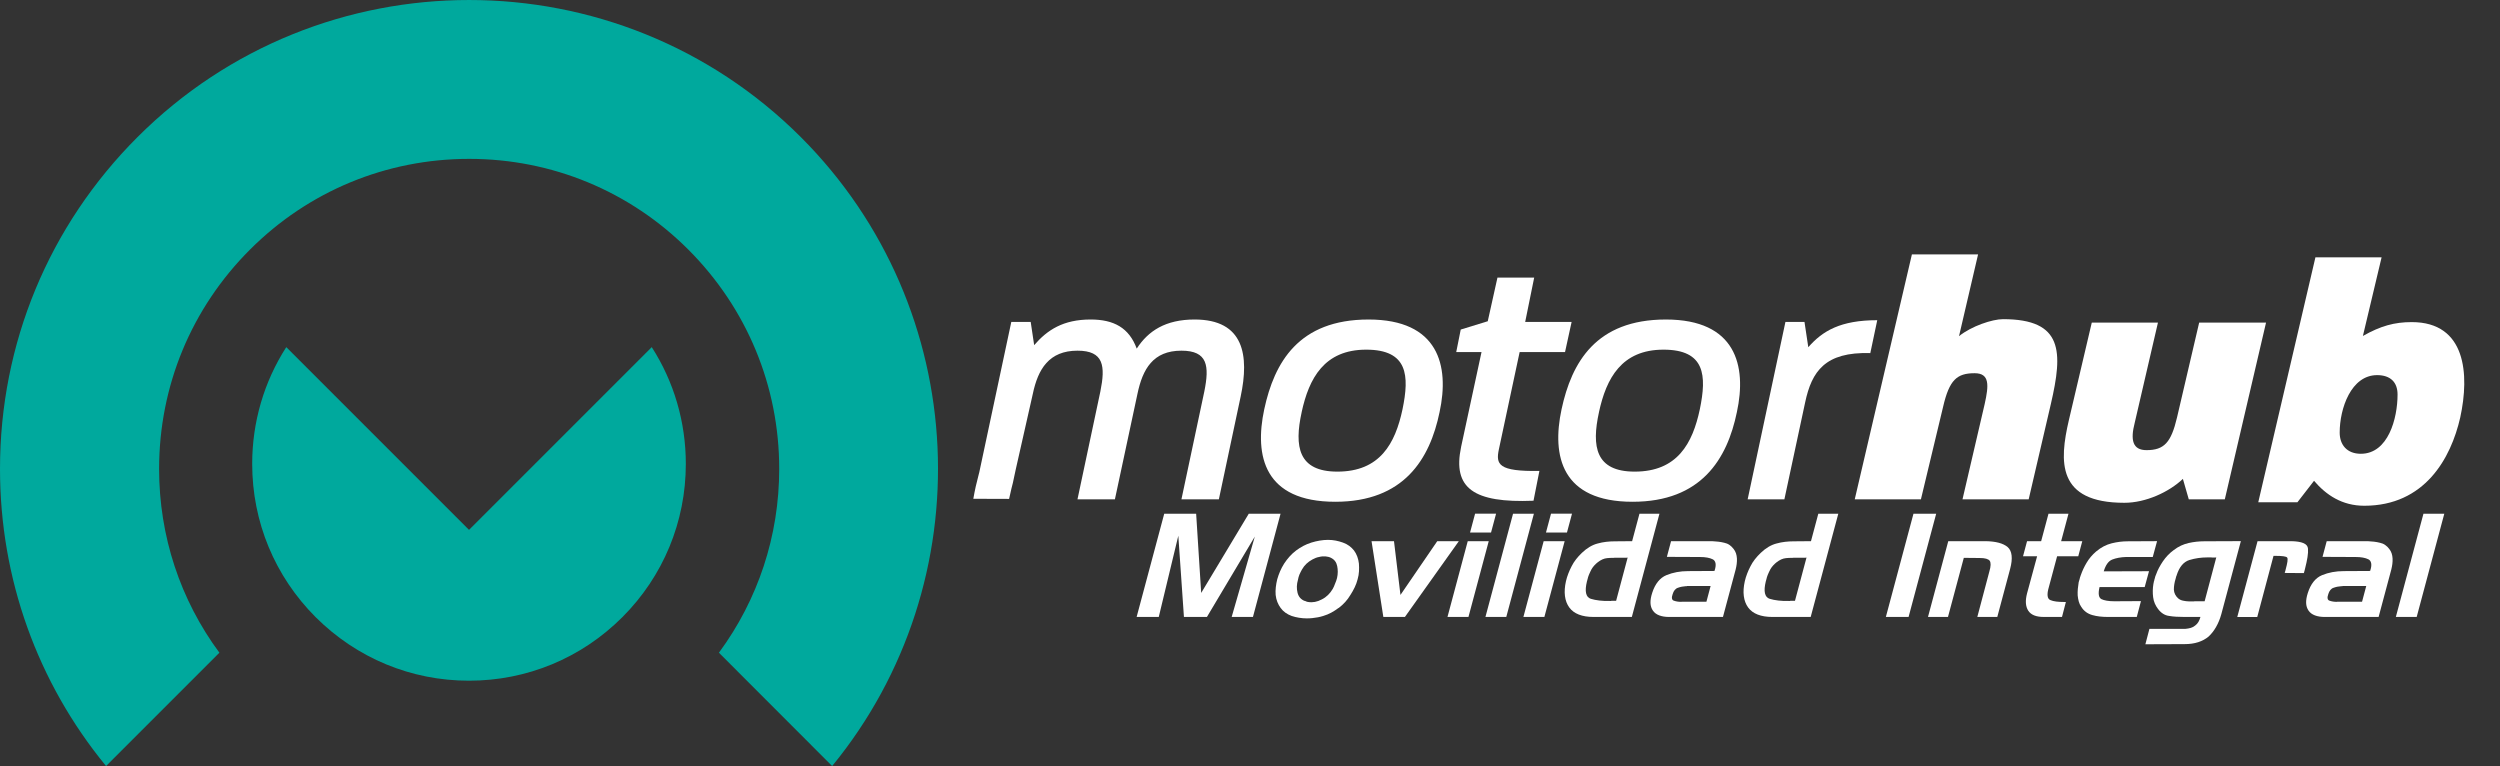 <?xml version="1.0" encoding="UTF-8"?>
<svg xmlns="http://www.w3.org/2000/svg" viewBox="0 0 1682.65 515.59">
  <rect x="0" y="0" width="1682.65" height="515.59" fill="#333333" stroke="none"/>
  <defs>
    <style>
      .cls-1 {
        fill: #fff;
      }

      .cls-2 {
        fill: #00a99d;
      }
    </style>
  </defs>
  <g id="m">
    <path class="cls-1" d="M805.08,345.76l3.39,53.32,32.03-53.32h21.39l-18.58,69.48h-14.32l15.58-54.1-32.23,54.1h-15.48l-3.78-54.68-13.16,54.68h-14.9l18.58-69.48h21.48Z"/>
  </g>
  <g id="o">
    <path class="cls-1" d="M896.05,412.34c-1.68.9-3.48,1.65-5.42,2.23-1.23.39-2.45.69-3.68.92-1.23.22-2.45.4-3.68.53-.65.06-1.26.11-1.84.14-.58.03-1.19.05-1.84.05-1.81,0-3.58-.15-5.32-.44s-3.39-.69-4.94-1.21c-1.55-.58-2.94-1.31-4.16-2.18-1.23-.87-2.29-1.92-3.19-3.15-.9-1.22-1.65-2.56-2.23-4.02-.58-1.45-.97-3.05-1.16-4.79-.13-1.68-.1-3.4.1-5.18s.52-3.56.97-5.37c.52-1.81,1.14-3.58,1.89-5.32.74-1.74,1.66-3.48,2.76-5.23,1.1-1.68,2.31-3.26,3.63-4.74,1.32-1.48,2.79-2.84,4.4-4.06,1.55-1.16,3.18-2.19,4.89-3.1,1.71-.9,3.5-1.64,5.37-2.23,1.87-.58,3.76-1.03,5.66-1.35,1.9-.32,3.76-.48,5.56-.48s3.53.16,5.18.48c1.65.32,3.27.77,4.89,1.35,1.61.58,3.03,1.32,4.26,2.23,1.22.9,2.29,1.94,3.19,3.1.9,1.23,1.63,2.58,2.18,4.06.55,1.49.92,3.07,1.11,4.74.13,1.74.15,3.48.05,5.23-.1,1.74-.4,3.52-.92,5.32-.45,1.81-1.1,3.6-1.94,5.37-.84,1.77-1.81,3.5-2.9,5.18-1.03,1.74-2.21,3.34-3.53,4.79-1.32,1.45-2.79,2.79-4.4,4.02v-.1c-1.61,1.23-3.26,2.29-4.93,3.19ZM878.73,404.64c.19.1.39.18.58.24.19.06.39.13.58.19.19.06.39.1.58.1,1.48.26,3,.24,4.55-.05,1.55-.29,3.1-.85,4.64-1.69,1.55-.77,2.94-1.76,4.16-2.95,1.22-1.19,2.29-2.56,3.19-4.11.32-.52.6-1.06.82-1.64.23-.58.47-1.19.73-1.84.32-.64.58-1.29.77-1.94.19-.64.39-1.29.58-1.94.32-1.42.48-2.81.48-4.16s-.13-2.64-.39-3.87c-.26-1.29-.74-2.4-1.45-3.34-.71-.93-1.68-1.69-2.9-2.27-.26-.13-.53-.24-.82-.34s-.57-.18-.82-.24c-.32-.06-.63-.11-.92-.15-.29-.03-.6-.08-.92-.15-.71-.06-1.44-.06-2.18,0-.74.07-1.47.19-2.18.39-.77.13-1.53.34-2.27.63-.74.29-1.47.63-2.18,1.02-1.55.84-2.9,1.81-4.06,2.9-1.16,1.1-2.16,2.39-3,3.87-.32.58-.63,1.16-.92,1.74-.29.58-.57,1.16-.82,1.74-.26.58-.45,1.16-.58,1.74-.13.58-.26,1.16-.39,1.74-.45,1.55-.69,3.03-.73,4.45-.03,1.42.11,2.81.44,4.16.32,1.35.89,2.5,1.69,3.44.81.94,1.85,1.66,3.15,2.18l.1-.1c.13.07.29.15.48.24Z"/>
  </g>
  <g id="v">
    <path class="cls-1" d="M938.24,364.24l4.35,36.19,24.77-36.19h14.52l-36.29,51h-14.52l-7.94-51h15.1Z"/>
  </g>
  <g id="i">
    <path class="cls-1" d="M974.24,415.24l13.64-51h14.13l-13.65,51h-14.13ZM989.43,358.43l3.39-12.68h14.13l-3.39,12.68h-14.13Z"/>
  </g>
  <g id="l">
    <path class="cls-1" d="M999.79,415.24l18.58-69.48h14.03l-18.58,69.48h-14.03Z"/>
  </g>
  <g id="i-2" data-name="i">
    <path class="cls-1" d="M1025.34,415.24l13.64-51h14.13l-13.65,51h-14.13ZM1040.53,358.43l3.39-12.68h14.13l-3.39,12.68h-14.13Z"/>
  </g>
  <g id="d">
    <path class="cls-1" d="M1072.47,415.24c-3.81,0-7.08-.53-9.82-1.6-2.74-1.06-4.89-2.66-6.44-4.79-1.55-2.13-2.52-4.68-2.9-7.65-.39-2.97-.16-6.32.68-10.06.39-1.68.9-3.35,1.55-5.03.64-1.68,1.39-3.32,2.23-4.94.84-1.68,1.84-3.26,3-4.74,1.16-1.48,2.45-2.9,3.87-4.26,1.74-1.68,3.52-3.05,5.32-4.11,1.8-1.06,3.61-1.82,5.42-2.27,1.87-.52,3.76-.89,5.66-1.11,1.9-.23,3.85-.34,5.86-.34l11.61-.1,4.94-18.48h13.45l-18.58,69.48h-25.84ZM1095.5,375.27c-.26.07-.52.1-.77.1h-7.84c-.26.07-.53.1-.82.1h-.92c-.58,0-1.16.02-1.74.05-.58.03-1.16.08-1.74.14-.52.07-1.05.16-1.6.29-.55.13-1.08.32-1.6.58-.58.26-1.11.55-1.6.87-.48.32-.95.65-1.4.97-.84.65-1.63,1.37-2.37,2.18-.74.81-1.37,1.66-1.89,2.56-.26.45-.48.9-.68,1.35-.19.45-.39.87-.58,1.26-.19.45-.39.9-.58,1.35-.19.45-.36.9-.48,1.35-.07.26-.13.52-.19.77-.06.26-.13.48-.19.68-.06.26-.13.5-.19.73-.07.23-.13.44-.19.63-.84,3.42-1.03,6.11-.58,8.08.45,1.97,1.52,3.21,3.19,3.73,1.68.52,3.61.9,5.81,1.16,2.19.26,4.58.36,7.16.29h.44c.16,0,.34-.03.53-.1h3.1v-.1l7.74-29.03Z"/>
  </g>
  <g id="a">
    <path class="cls-1" d="M1152.3,364.24c1.42.07,2.82.18,4.21.34,1.39.16,2.72.4,4.02.73,1.29.26,2.45.74,3.48,1.45,1.03.71,1.97,1.61,2.81,2.71.71.9,1.24,1.89,1.6,2.95.35,1.06.56,2.21.63,3.44.06,1.23.01,2.47-.15,3.73-.16,1.26-.4,2.53-.73,3.82l-8.52,31.84h-36.19c-2.58,0-4.81-.35-6.68-1.06-1.87-.71-3.29-1.77-4.26-3.19-1.03-1.48-1.58-3.21-1.64-5.18-.07-1.97.32-4.24,1.16-6.82.97-3.03,2.26-5.55,3.87-7.55,1.61-2,3.52-3.45,5.71-4.35,2.19-.9,4.5-1.58,6.92-2.03,2.42-.45,4.98-.68,7.69-.68l17.71-.1c.71-2.06.95-3.76.73-5.08-.23-1.32-.86-2.24-1.89-2.76-1.03-.52-2.26-.9-3.68-1.16-1.42-.26-3.03-.39-4.84-.39l-22.35-.1,2.81-10.55h27.58ZM1148.53,404.98l2.81-10.55h-15.87c-.06.07-.13.1-.19.1h-.58c-.9.07-1.79.18-2.66.34-.87.16-1.76.4-2.66.73-.84.26-1.56.76-2.18,1.5-.61.74-1.08,1.66-1.4,2.76-.45,1.23-.6,2.23-.44,3,.16.77.6,1.26,1.31,1.45.71.26,1.48.45,2.32.58.84.13,1.74.19,2.71.19v-.1h16.84Z"/>
  </g>
  <g id="d-2" data-name="d">
    <path class="cls-1" d="M1192.85,415.24c-3.81,0-7.08-.53-9.82-1.6-2.74-1.06-4.89-2.66-6.44-4.79-1.55-2.13-2.52-4.68-2.9-7.65-.39-2.97-.16-6.32.68-10.06.39-1.68.9-3.35,1.55-5.03.64-1.68,1.39-3.32,2.23-4.94.84-1.68,1.84-3.26,3-4.74,1.16-1.48,2.45-2.9,3.87-4.26,1.74-1.68,3.52-3.05,5.32-4.11,1.8-1.06,3.61-1.82,5.42-2.27,1.87-.52,3.76-.89,5.66-1.11,1.9-.23,3.85-.34,5.86-.34l11.61-.1,4.94-18.48h13.45l-18.58,69.48h-25.84ZM1215.88,375.27c-.26.07-.52.1-.77.1h-7.84c-.26.07-.53.1-.82.1h-.92c-.58,0-1.16.02-1.74.05-.58.03-1.16.08-1.74.14-.52.07-1.05.16-1.6.29-.55.13-1.08.32-1.6.58-.58.26-1.11.55-1.6.87-.48.32-.95.65-1.4.97-.84.65-1.63,1.37-2.37,2.18-.74.81-1.37,1.66-1.89,2.56-.26.45-.48.9-.68,1.35-.19.45-.39.87-.58,1.26-.19.45-.39.9-.58,1.35-.19.45-.36.9-.48,1.35-.07.26-.13.52-.19.77-.06.26-.13.48-.19.68-.06.26-.13.5-.19.73-.07.23-.13.44-.19.63-.84,3.42-1.03,6.11-.58,8.08.45,1.97,1.52,3.21,3.19,3.73,1.68.52,3.61.9,5.81,1.16,2.19.26,4.58.36,7.16.29h.44c.16,0,.34-.03.53-.1h3.1v-.1l7.74-29.03Z"/>
  </g>
  <g id="i-3" data-name="i">
    <path class="cls-1" d="M1269.3,415.24l18.58-69.48h15.29l-18.58,69.48h-15.29Z"/>
  </g>
  <g id="n">
    <path class="cls-1" d="M1336.66,364.24c3.29.07,6.16.42,8.61,1.06,2.45.65,4.45,1.61,6,2.9,1.48,1.29,2.37,3.18,2.66,5.66.29,2.48-.05,5.53-1.02,9.15l-8.61,32.23h-13.45l8.13-30.68c.52-1.74.79-3.21.82-4.4.03-1.19-.18-2.11-.63-2.76-.45-.58-1.23-1.03-2.32-1.35-1.1-.32-2.55-.48-4.35-.48l-10.74-.1-10.65,39.77h-13.45l13.64-51h25.36Z"/>
  </g>
  <g id="t">
    <path class="cls-1" d="M1373.82,364.24l4.94-18.48h13.45l-4.94,18.48h14.23l-2.71,10.16h-14.23l-5.52,20.61c-.77,2.58-1.06,4.61-.87,6.1.19,1.48.84,2.42,1.94,2.81,1.03.45,2.34.77,3.92.97,1.58.19,3.44.29,5.56.29h.87l-2.61,10.06h-12.29c-2.58,0-4.74-.35-6.48-1.06-1.74-.71-3.06-1.77-3.97-3.19-.9-1.42-1.42-3.1-1.55-5.03-.13-1.94.13-4.13.77-6.58l6.77-24.97h-9.48l2.71-10.16h9.48Z"/>
  </g>
  <g id="e">
    <path class="cls-1" d="M1413.25,414.95c-1.71-.19-3.37-.52-4.98-.97-1.61-.45-3.03-1.13-4.26-2.03-1.23-.9-2.29-2.06-3.19-3.48-.77-1.1-1.34-2.31-1.69-3.63-.36-1.32-.6-2.69-.73-4.11-.06-1.48-.03-2.95.1-4.4.13-1.45.32-2.95.58-4.5.06-.13.11-.27.15-.44.03-.16.08-.34.14-.53.06-.13.11-.27.15-.44.03-.16.08-.34.15-.53,0-.13.01-.24.05-.34.03-.1.08-.21.15-.34,0-.06.01-.16.05-.29.03-.13.05-.23.05-.29.06-.19.15-.4.24-.63.1-.22.18-.47.24-.73.52-1.48,1.1-2.92,1.74-4.31.64-1.39,1.39-2.79,2.23-4.21.84-1.42,1.79-2.76,2.86-4.02s2.24-2.43,3.53-3.53c1.68-1.42,3.39-2.58,5.13-3.48s3.52-1.58,5.32-2.03c1.81-.45,3.61-.79,5.42-1.02,1.8-.23,3.61-.34,5.42-.34l19.74-.1-2.9,10.65h-17.81c-1.87.06-3.6.24-5.18.53-1.58.29-3.02.69-4.31,1.21-1.29.52-2.4,1.44-3.34,2.76-.94,1.32-1.73,3.05-2.37,5.18l30.48-.1-2.9,10.65h-30.39c-.52,2.19-.68,3.97-.48,5.32.19,1.36.77,2.29,1.74,2.81.9.45,2.08.81,3.53,1.06,1.45.26,3.18.39,5.18.39l17.9-.1-2.81,10.65h-19.64c-1.81,0-3.57-.1-5.27-.29Z"/>
  </g>
  <g id="g">
    <path class="cls-1" d="M1491.54,422.01c-1.45,2.52-3.11,4.64-4.98,6.39-2,1.68-4.34,2.95-7.02,3.82-2.68.87-5.73,1.31-9.15,1.31l-26.42.1,2.71-10.35h24.1c1.42-.13,2.68-.36,3.77-.68,1.1-.32,2.06-.84,2.9-1.55.9-.65,1.65-1.47,2.23-2.47.58-1,1.03-2.11,1.35-3.34h-10.94c-1.87,0-3.66-.05-5.37-.15-1.71-.1-3.31-.27-4.79-.53-1.49-.19-2.85-.69-4.11-1.5-1.26-.81-2.4-1.92-3.44-3.34-.84-1.1-1.53-2.29-2.08-3.58-.55-1.29-.92-2.68-1.11-4.16-.19-1.48-.28-2.98-.24-4.5.03-1.52.18-3.05.44-4.6.06-.19.11-.37.15-.53.03-.16.05-.31.05-.44,0-.06.01-.15.05-.24.03-.1.05-.18.05-.24.13-.26.21-.5.24-.73.03-.23.08-.47.15-.73.13-.32.23-.63.29-.92.06-.29.13-.56.19-.82.13-.32.24-.63.34-.92.1-.29.21-.56.34-.82.52-1.48,1.16-2.95,1.94-4.4.77-1.45,1.65-2.89,2.61-4.31.97-1.42,2.05-2.76,3.24-4.02,1.19-1.26,2.5-2.4,3.92-3.44,1.68-1.29,3.35-2.32,5.03-3.1,1.68-.77,3.39-1.35,5.13-1.74,1.74-.39,3.48-.68,5.23-.87,1.74-.19,3.52-.29,5.32-.29l24.58-.1-13.16,49.16c-.9,3.23-2.08,6.1-3.53,8.61ZM1483.85,404.69l7.84-29.52c-.26.07-.53.1-.82.1h-1.74c-.29,0-.6-.03-.92-.1h-2.52c-2.13,0-4.2.15-6.19.44-2,.29-3.97.73-5.9,1.31-2,.65-3.71,1.82-5.13,3.53-1.42,1.71-2.58,3.98-3.48,6.82,0,.07-.02.15-.05.24-.03.1-.08.21-.14.34-.07.06-.11.14-.15.24-.03.1-.05.21-.05.34-.07.19-.11.39-.15.58-.03.19-.08.39-.15.58-.39,1.23-.68,2.45-.87,3.68-.19,1.23-.29,2.42-.29,3.58.06,1.16.34,2.23.82,3.19.48.97,1.15,1.84,1.98,2.61.52.45,1.05.81,1.6,1.06.55.26,1.14.45,1.79.58.64.13,1.31.24,1.98.34.68.1,1.37.15,2.08.15h3.39l.1-.1h6.97Z"/>
  </g>
  <g id="r">
    <path class="cls-1" d="M1542.1,364.24c3.61.07,6.37.5,8.27,1.31,1.9.81,2.92,2.05,3.05,3.73.13,1.61.02,3.53-.34,5.76-.36,2.23-.89,4.73-1.6,7.5-.06.26-.13.52-.19.77-.06.26-.13.52-.19.77-.07.13-.11.26-.15.39-.03.13-.05.26-.05.39-.07.19-.11.36-.15.48-.03.13-.08.26-.14.39l-12.87-.1c.06-.13.11-.29.14-.48.03-.19.08-.39.15-.58.06-.13.11-.22.15-.29.03-.06.05-.16.05-.29v-.1c0-.06.02-.13.05-.19.03-.06.05-.13.05-.19.64-2.32,1.06-4.18,1.26-5.56.19-1.39.13-2.27-.19-2.66-.26-.39-1.03-.68-2.32-.87-1.29-.19-3.1-.29-5.42-.29h-1.45l-10.94,41.13h-13.45l13.64-51h22.65Z"/>
  </g>
  <g id="a-2" data-name="a">
    <path class="cls-1" d="M1593.59,364.24c1.42.07,2.82.18,4.21.34,1.39.16,2.72.4,4.02.73,1.29.26,2.45.74,3.48,1.45,1.03.71,1.97,1.61,2.81,2.71.71.9,1.24,1.89,1.6,2.95.35,1.06.56,2.21.63,3.44.06,1.23.01,2.47-.15,3.73-.16,1.26-.4,2.53-.73,3.82l-8.52,31.84h-36.19c-2.58,0-4.81-.35-6.68-1.06-1.87-.71-3.29-1.77-4.26-3.19-1.03-1.48-1.58-3.21-1.64-5.18-.07-1.97.32-4.24,1.16-6.82.97-3.03,2.26-5.55,3.87-7.55,1.61-2,3.52-3.45,5.71-4.35,2.19-.9,4.5-1.58,6.92-2.03,2.42-.45,4.98-.68,7.69-.68l17.71-.1c.71-2.06.95-3.76.73-5.08-.23-1.32-.86-2.24-1.89-2.76-1.03-.52-2.26-.9-3.68-1.16-1.42-.26-3.03-.39-4.84-.39l-22.35-.1,2.81-10.55h27.58ZM1589.81,404.98l2.81-10.55h-15.87c-.06.07-.13.1-.19.1h-.58c-.9.07-1.79.18-2.66.34-.87.16-1.76.4-2.66.73-.84.26-1.56.76-2.18,1.5-.61.74-1.08,1.66-1.4,2.76-.45,1.23-.6,2.23-.44,3,.16.77.6,1.26,1.31,1.45.71.26,1.48.45,2.32.58.84.13,1.74.19,2.71.19v-.1h16.84Z"/>
  </g>
  <g id="l-2" data-name="l">
    <path class="cls-1" d="M1612.55,415.24l18.58-69.48h14.03l-18.58,69.48h-14.03Z"/>
  </g>
  <g id="pacman">
    <path class="cls-2" d="M461.6,312.22c0,38.97-15.2,75.65-42.74,103.19-27.54,27.54-64.21,42.74-103.19,42.74s-75.58-15.2-103.19-42.74c-27.54-27.54-42.74-64.22-42.74-103.19,0-28.24,8.02-55.36,22.94-78.58l122.99,122.99,122.99-122.99c14.92,23.22,22.94,50.34,22.94,78.58"/>
  </g>
  <g id="medio_circulo" data-name="medio circulo">
    <path class="cls-2" d="M0,315.62c0-84.37,32.84-163.64,92.52-223.32,123.06-123.06,323.38-123.06,446.51,0,115.6,115.67,122.64,299.39,21.06,423.29l-76.21-76.28c26.29-35.63,40.58-78.58,40.58-123.69,0-55.78-21.75-108.14-61.15-147.61-39.39-39.39-91.83-61.08-147.54-61.08s-108.14,21.68-147.53,61.08c-39.46,39.47-61.15,91.83-61.15,147.61,0,45.11,14.22,88.06,40.58,123.69l-76.28,76.28C25.17,459.32,0,389.39,0,315.62"/>
  </g>
  <g id="b">
    <g id="b-2" data-name="b">
      <path class="cls-1" d="M1623.26,216.8c-11.67,0-20.99,2.57-32.89,9.33l12.59-52.94h-44.54l-38.48,164.88h26.35l11.19-14.46c8.16,9.56,18.89,16.79,33.82,16.79,40.58,0,58.3-31.72,64.6-59.47,6.29-28.92,3.96-64.13-32.65-64.13ZM1588.97,305.42c-9.33,0-14.22-6.06-14.22-14.23,0-16.32,7.69-38.71,25.19-38.71,8.86,0,13.76,4.67,13.76,13.06,0,16.09-6.3,39.88-24.72,39.88Z"/>
    </g>
  </g>
  <g id="u">
    <g id="u-2" data-name="u">
      <path class="cls-1" d="M1480.17,217.15l-14.92,63.9c-3.97,16.79-8.63,21.92-20.52,21.92-9.33,0-10.96-6.76-7.93-18.43l15.63-67.4h-44.54l-15.39,65.53c-6.53,27.99-8.16,55.74,37.31,55.74,14.46,0,30.08-7.23,39.41-16.09l3.96,13.76h24.25l27.75-118.94h-45.01Z"/>
    </g>
  </g>
  <g id="h">
    <g id="h-2" data-name="h">
      <path class="cls-1" d="M1348.16,214.82c-7.23,0-21.22,4.67-29.62,11.43l12.83-55.04h-44.54l-38.48,164.88h44.54l14.93-62.27c4.2-18.19,9.33-22.62,21.22-22.62,10.26,0,9.56,8.16,6.76,20.76l-14.92,64.13h44.54l14.92-64.13c8.17-35.21,8.4-57.14-32.18-57.14Z"/>
    </g>
  </g>
  <g id="r-2" data-name="r">
    <g id="r-3" data-name="r">
      <path class="cls-1" d="M1258.83,237.67l4.67-22.16c-24.72,0-36.84,7.23-46.41,18.19l-2.56-17.02h-12.83l-25.42,119.4h24.72l13.99-65.3c4.43-20.76,13.29-34.05,43.84-33.12Z"/>
    </g>
  </g>
  <g id="o-2" data-name="o">
    <g id="_0" data-name="0">
      <path class="cls-1" d="M1098.84,337.72c46.18,0,63.67-28.69,70.2-60.4,6.76-31.25-.7-62.27-47.81-62.27s-63.43,28.92-70.2,60.4c-6.76,31.48,0,62.27,47.81,62.27ZM1076.22,277.32c4.9-22.62,15.16-41.98,43.38-41.98s29.15,17.49,24.49,40.11c-4.9,23.08-15.16,41.98-43.84,41.98-26.35,0-29.15-16.79-24.02-40.11Z"/>
    </g>
  </g>
  <g id="t-2" data-name="t">
    <g id="t-3" data-name="t">
      <path class="cls-1" d="M983.4,300.87c-5.83,27.75,8.4,37.78,48.74,36.15l3.97-20.06c-27.75.47-29.38-4.43-27.29-14.46l13.99-65.53h30.55l4.43-20.29h-31.25l6.06-29.85h-24.72l-6.53,29.38-18.19,5.6-3.03,15.16h17.02l-13.76,63.9Z"/>
    </g>
  </g>
  <g id="o-3" data-name="o">
    <g id="_0-2" data-name="0">
      <path class="cls-1" d="M898.73,337.72c46.18,0,63.67-28.69,70.2-60.4,6.76-31.25-.7-62.27-47.81-62.27s-63.43,28.92-70.2,60.4c-6.76,31.48,0,62.27,47.81,62.27ZM876.11,277.32c4.9-22.62,15.16-41.98,43.38-41.98s29.15,17.49,24.49,40.11c-4.9,23.08-15.16,41.98-43.84,41.98-26.35,0-29.15-16.79-24.02-40.11Z"/>
    </g>
  </g>
  <g id="m-2" data-name="m">
    <g id="m-3" data-name="m">
      <path class="cls-1" d="M679.18,335.8l1.59-7.03c.31-1.24.61-2.48.95-3.74l1.93-9.03,11.48-50.82c3.5-16.79,10.96-29.15,30.08-29.15,17.73,0,18.89,10.26,15.39,27.52l-15.39,72.53h25.19l15.16-70.9c3.5-16.79,10.49-29.15,29.62-29.15,17.72,0,18.89,10.26,15.39,27.52l-15.39,72.53h25.19l14.69-69.26c5.83-27.52,2.33-51.77-31.02-51.77-19.59,0-31.25,7.7-38.95,19.59-5.13-13.99-15.39-19.59-31.02-19.59-18.43,0-29.15,7-38.01,17.26l-2.33-15.63h-13.06l-21.55,101.21-.26.97c-1.55,5.72-2.8,11.35-3.75,16.86l24.07.08Z"/>
    </g>
  </g>
</svg>